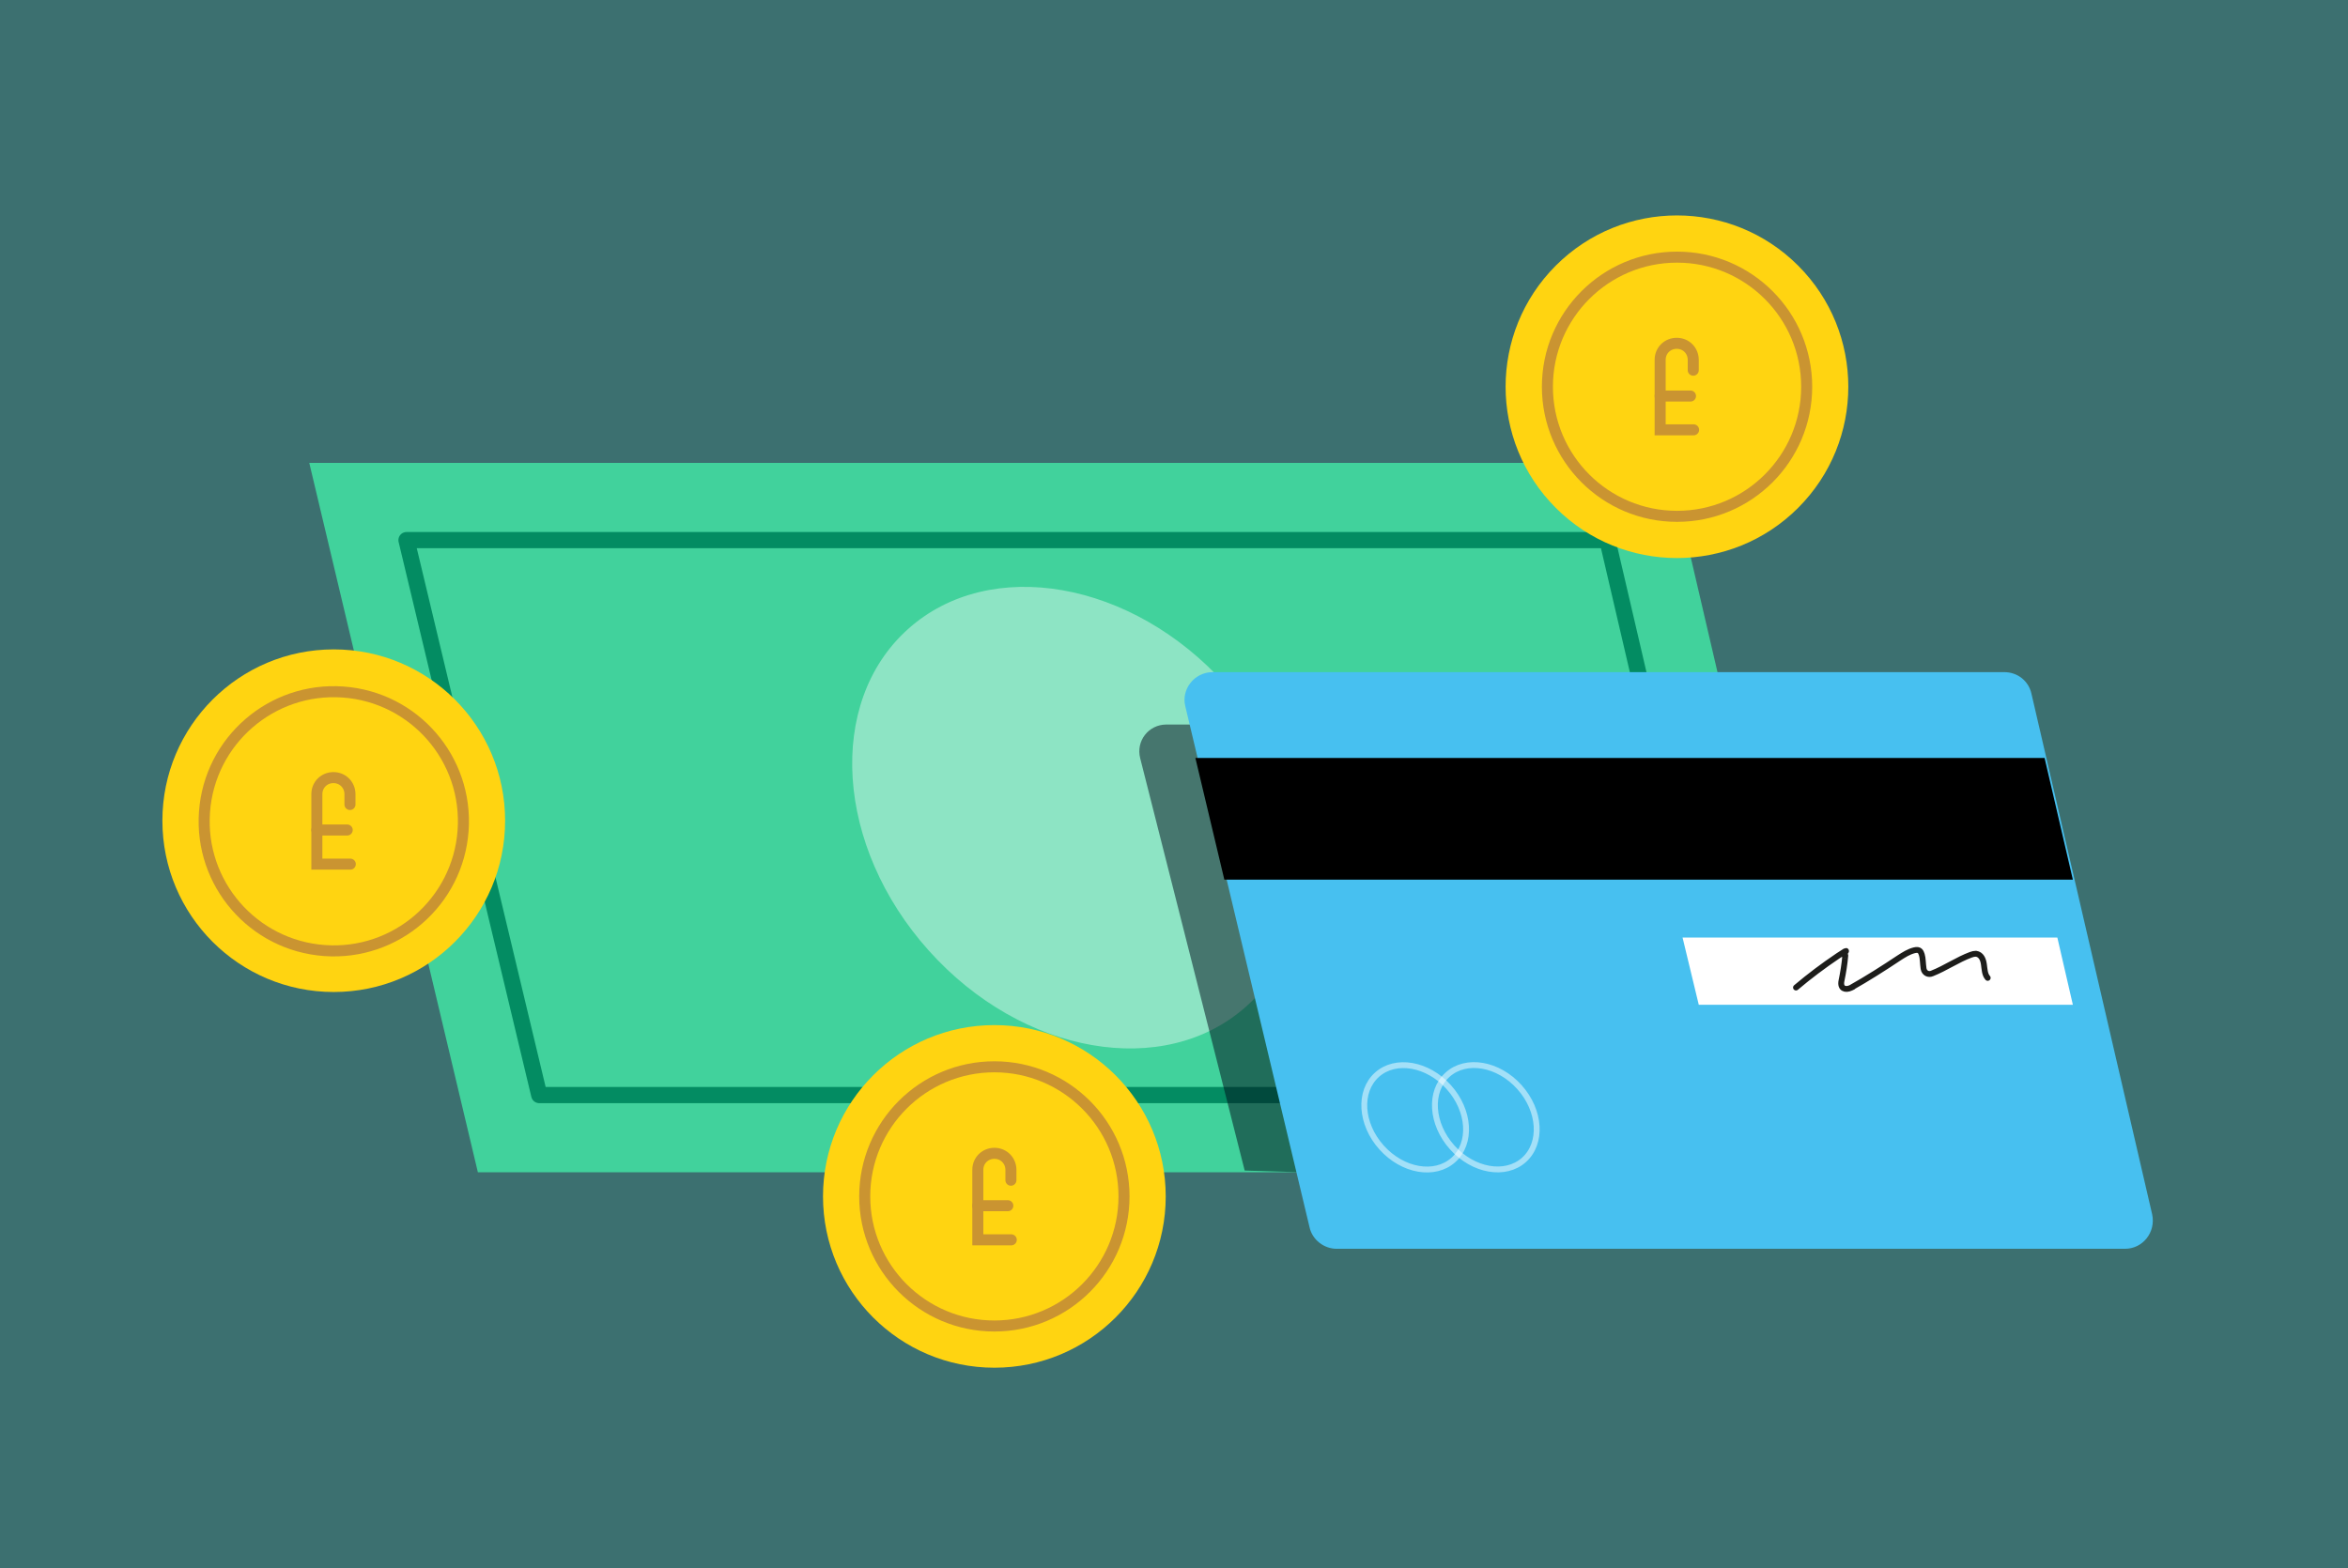 <?xml version="1.0" encoding="UTF-8"?>
<svg id="Layer_1" data-name="Layer 1" xmlns="http://www.w3.org/2000/svg" version="1.1" viewBox="0 0 681 455">
  <rect x="0" y="0" width="681" height="455" fill="#333333" stroke="none"/>
  <defs>
    <style>
      .cls-1 {
        fill: #50ffff;
        opacity: .3;
      }

      .cls-1, .cls-2, .cls-3, .cls-4, .cls-5, .cls-6, .cls-7 {
        stroke-width: 0px;
      }

      .cls-2 {
        fill: #41d29c;
      }

      .cls-8 {
        stroke: #038c62;
        stroke-width: 4.7px;
      }

      .cls-8, .cls-9 {
        stroke-linejoin: round;
      }

      .cls-8, .cls-9, .cls-10 {
        stroke-linecap: round;
      }

      .cls-8, .cls-9, .cls-10, .cls-11 {
        fill: none;
      }

      .cls-3 {
        fill: #47c0f0;
      }

      .cls-9 {
        stroke: #1d1d1b;
        stroke-width: 1.7px;
      }

      .cls-4 {
        fill: #000;
      }

      .cls-10 {
        stroke: #ca9431;
        stroke-miterlimit: 10;
        stroke-width: 3.2px;
      }

      .cls-5 {
        fill: #000819;
        isolation: isolate;
      }

      .cls-5, .cls-12 {
        opacity: .5;
      }

      .cls-13 {
        opacity: .4;
      }

      .cls-6 {
        fill: #ffd411;
      }

      .cls-7 {
        fill: #fff;
      }

      .cls-11 {
        stroke: #fff;
        stroke-miterlimit: 10;
        stroke-width: 1.7px;
      }
    </style>
  </defs>
  <rect class="cls-1" x="-1" width="682" height="455"/>
  <g>
    <polygon class="cls-2" points="89.7 134.3 484 134.3 531.9 340.1 138.6 340.1 89.7 134.3"/>
    <polygon class="cls-8" points="156.4 317.7 117.9 156.7 466.2 156.7 503.7 317.7 156.4 317.7"/>
    <g class="cls-13">
      <ellipse class="cls-7" cx="312.4" cy="237.2" rx="57.8" ry="73.5" transform="translate(-78.5 269.3) rotate(-41.9)"/>
    </g>
    <circle class="cls-6" cx="96.8" cy="238.1" r="49.7"/>
    <circle class="cls-10" cx="96.8" cy="238.1" r="37.6" transform="translate(-147.6 317.8) rotate(-85.9)"/>
    <path class="cls-5" d="M357.4,210.2h-19.1c-5.2,0-8.9,4.8-7.6,9.8l30.3,119.6,16.6.5-20.3-130h.1Z"/>
    <path class="cls-3" d="M351.7,195h229.6c3.9,0,7.1,2.6,7.9,6.3l35,151c1.1,5.2-2.7,10-7.9,10h-228.6c-3.7,0-7.1-2.6-7.9-6.3l-36-151c-1.3-5,2.6-10,7.9-10h0Z"/>
    <polygon class="cls-7" points="488 272 492.7 291.5 601.2 291.5 596.7 272 488 272"/>
    <polygon class="cls-4" points="593 219.9 346.7 219.9 355.1 255.2 601.2 255.2 593 219.9"/>
    <path class="cls-9" d="M520.9,286.5c3.9-3.3,7.9-6.3,12.2-9.2s1.2-.5,1.8-.2.2.1.3.1c-.2,2.4-.6,4.9-1.1,7.3s1.2,2.8,2.7,2.1,0,0,0,0c4.8-2.7,9.5-5.7,14-8.7,1.4-.9,2.8-1.8,4.4-2.2s1.9.4,2.2,1.3.3,2.7.5,4,1.4,1.9,2.5,1.4c3.8-1.5,7.4-4,11.2-5.4.5-.2,1-.3,1.5-.3,1.5.2,2.1,1.6,2.3,3.1.2,1.3.2,2.9,1.1,3.9"/>
    <g>
      <g class="cls-12">
        <ellipse class="cls-11" cx="410.5" cy="324.2" rx="13.1" ry="16.6" transform="translate(-111.6 357) rotate(-41.9)"/>
      </g>
      <g class="cls-12">
        <ellipse class="cls-11" cx="430.9" cy="324.2" rx="13.1" ry="16.6" transform="translate(-106.3 370.6) rotate(-41.9)"/>
      </g>
    </g>
    <g>
      <path class="cls-10" d="M101.6,250.7h-9.7v-20.3c0-2.8,2.2-4.8,4.8-4.8h0c2.8,0,4.8,2.2,4.8,4.8v3"/>
      <line class="cls-10" x1="91.9" y1="240.8" x2="100.7" y2="240.8"/>
    </g>
    <circle class="cls-6" cx="288.4" cy="347.1" r="49.7"/>
    <circle class="cls-10" cx="288.4" cy="347.1" r="37.6"/>
    <g>
      <path class="cls-10" d="M293.3,359.7h-9.7v-20.3c0-2.8,2.2-4.8,4.8-4.8h0c2.8,0,4.8,2.2,4.8,4.8v3"/>
      <line class="cls-10" x1="283.6" y1="349.8" x2="292.3" y2="349.8"/>
    </g>
    <circle class="cls-6" cx="486.4" cy="112.2" r="49.7" transform="translate(63.1 376.8) rotate(-45)"/>
    <circle class="cls-10" cx="486.4" cy="112.2" r="37.6"/>
    <g>
      <path class="cls-10" d="M491.2,124.7h-9.7v-20.3c0-2.8,2.2-4.8,4.8-4.8h0c2.8,0,4.8,2.2,4.8,4.8v3"/>
      <line class="cls-10" x1="481.5" y1="114.9" x2="490.3" y2="114.9"/>
    </g>
  </g>
</svg>